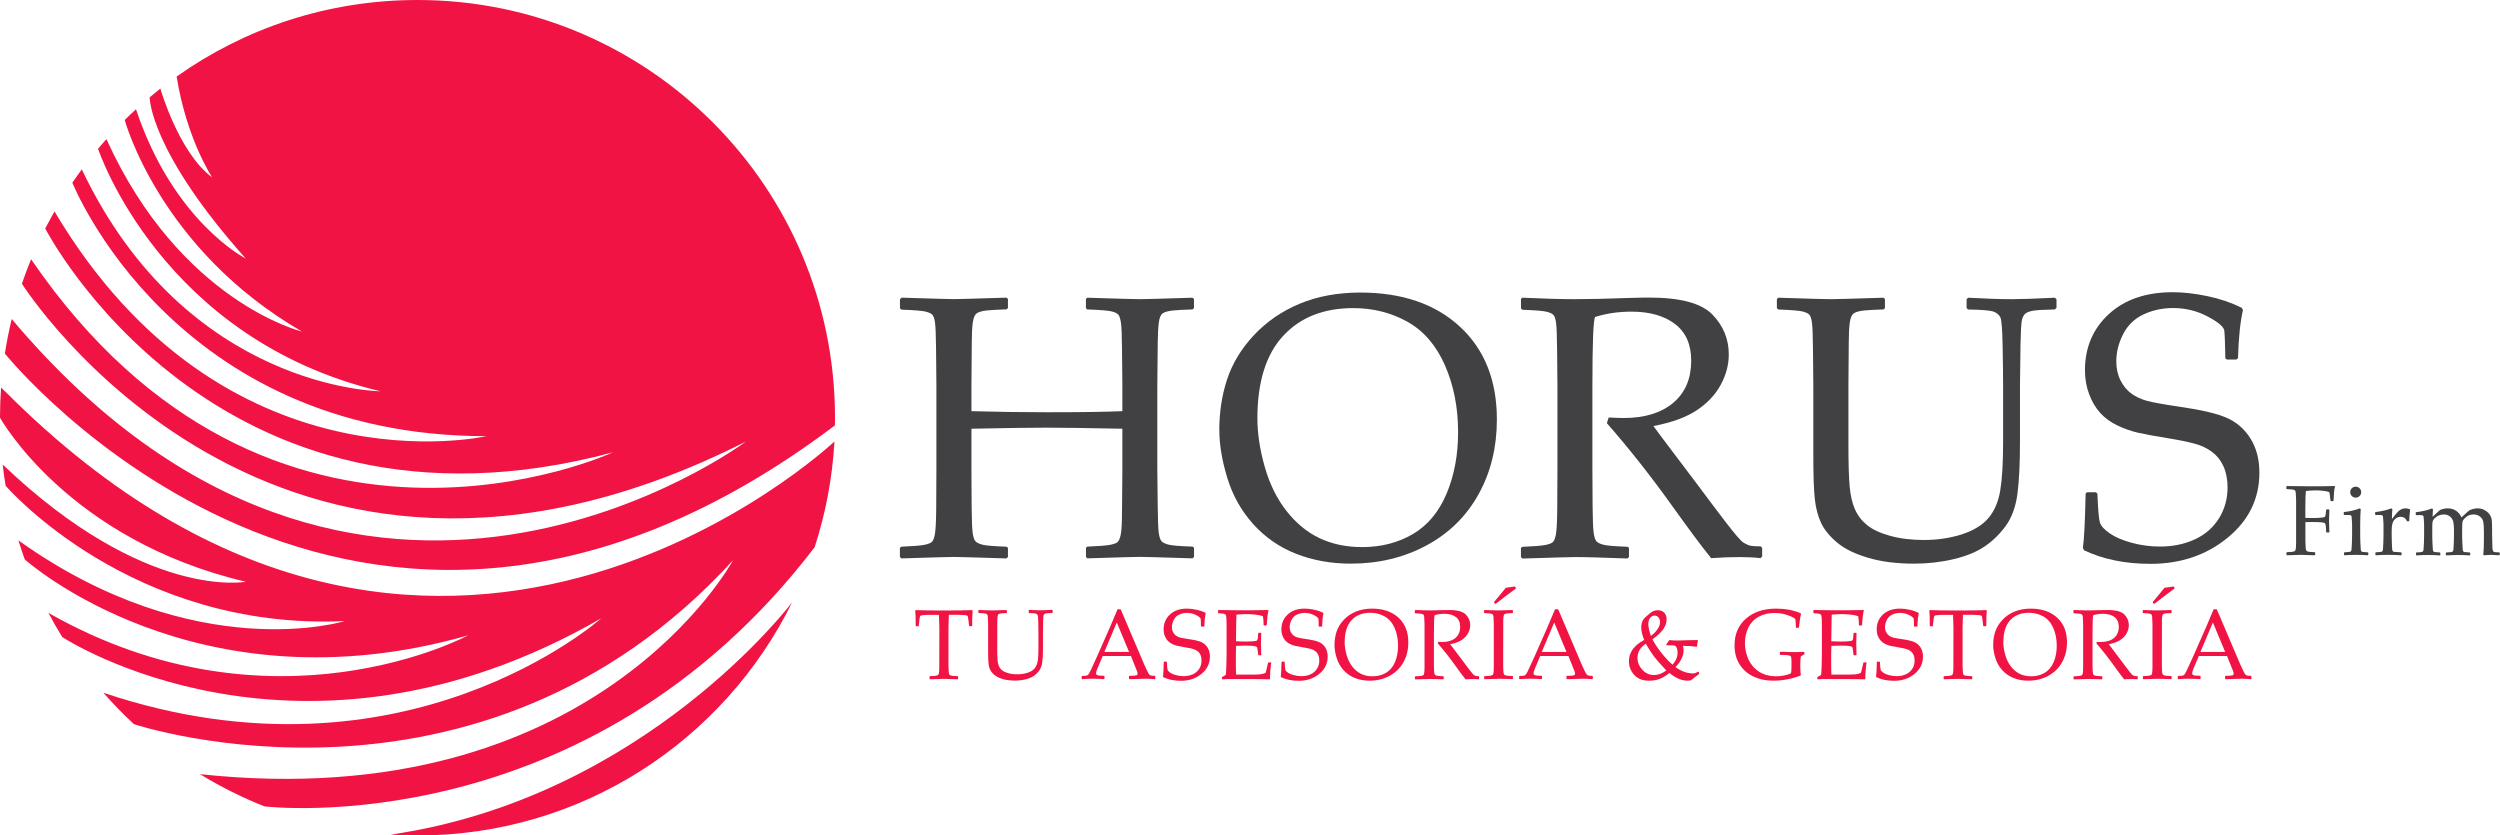<svg xmlns="http://www.w3.org/2000/svg" width="775" height="259" viewBox="0 0 775 259" fill="none"><g clip-path="url(#clip0_750_44)"><path d="M129.433 0C101.607 0 75.858 8.768 54.76 23.727C57.854 43.132 65.786 55.016 65.786 55.016C55.403 47.329 49.714 27.508 49.714 27.466C48.592 28.36 47.471 29.253 46.391 30.168C46.391 30.292 46.391 46.809 76.19 80.156C76.19 80.156 53.825 68.874 42.155 33.866C40.971 34.946 39.808 36.068 38.666 37.19C38.708 37.377 49.506 77.289 93.654 102.802C93.654 102.802 55.86 93.64 32.997 43.132C32.104 44.108 31.253 45.106 30.401 46.124C30.505 46.435 50.004 105.129 117.95 121.293C117.95 121.293 57.833 120.878 25.355 52.502C24.358 53.853 23.383 55.245 22.427 56.616C22.49 56.761 53.638 135.214 150.781 135.214C150.781 135.214 69.337 153.788 16.883 65.529C15.907 67.274 14.952 69.04 14.017 70.827C14.059 70.931 66.7 173.255 190.028 140.221C190.028 140.221 84.164 189.274 9.636 80.364C8.618 82.857 7.663 85.371 6.791 87.947C6.791 87.947 84.413 211.193 231.227 136.876C231.227 136.876 111.243 226.692 3.634 98.896C2.783 102.428 2.056 106.002 1.516 109.617C1.558 109.658 109.768 244.332 258.825 131.869C258.825 131.079 258.846 130.29 258.846 129.5C258.867 57.987 200.93 0 129.433 0Z" fill="#F11343"></path><path d="M121.085 258.73C123.847 258.896 126.63 259 129.433 259C180.393 259 224.458 229.539 245.576 186.698C245.576 186.698 199.995 247.282 121.085 258.73Z" fill="#F11343"></path><path d="M1.516 121.314C1.121 120.919 0.727 120.525 0.332 120.13C0.125 123.226 0 126.342 0 129.479C0 129.479 20.849 167.313 76.19 180.34C76.19 180.34 45.186 186.365 0.831 144.002C1.08 146.204 1.371 148.407 1.744 150.588C2.16 151.066 40.763 195.569 106.882 192.536C106.882 192.536 60.761 206.809 5.711 167.521C6.313 169.516 6.977 171.469 7.683 173.422C7.891 173.609 60.802 221.021 145.111 196.961C145.111 196.961 84.641 229.601 15.014 190.001C16.363 192.557 17.796 195.05 19.291 197.481C19.644 197.709 92.698 245.599 186.373 191.684C186.373 191.684 125.384 246.119 32.042 214.746C35.032 218.153 38.188 221.415 41.532 224.49C41.864 224.594 148.413 259.997 227.24 173.671C227.24 173.671 184.546 253.1 61.986 239.99C68.32 243.854 75.006 247.22 82.004 249.983C82.004 249.983 181.991 262.054 252.533 169.64C255.918 159.231 258.036 148.241 258.679 136.855C258.576 136.959 134.085 254.263 1.537 121.293L1.516 121.314Z" fill="#F11343"></path><path d="M279.425 92.269C289.081 92.58 294.501 92.726 295.684 92.726C296.93 92.726 302.371 92.58 312.006 92.269L312.463 92.663V95.51L312.006 95.904C309.39 95.988 307.375 96.091 305.943 96.237C304.53 96.382 303.492 96.673 302.848 97.089C302.205 97.504 301.769 98.481 301.561 100.018C301.353 101.556 301.249 103.696 301.249 106.417L301.146 119.507V127.464C309.452 127.693 317.301 127.796 324.736 127.796C334.89 127.796 342.615 127.693 347.931 127.464V119.507L347.827 108.412C347.786 104.09 347.682 101.306 347.495 100.06C347.308 98.813 347.038 97.982 346.706 97.567C346.374 97.151 345.688 96.819 344.65 96.549C343.632 96.278 341.078 96.071 337.029 95.925L336.634 95.531V92.684L337.029 92.289C346.727 92.601 352.167 92.746 353.351 92.746C354.638 92.746 360.079 92.601 369.673 92.289L370.13 92.684V95.531L369.673 95.925C367.015 96.008 364.98 96.112 363.568 96.258C362.156 96.403 361.117 96.694 360.473 97.109C359.83 97.525 359.414 98.501 359.228 100.039C359.041 101.576 358.916 103.716 358.895 106.438L358.771 119.527V145.851L358.895 156.946C358.937 161.226 359.041 163.989 359.228 165.256C359.414 166.503 359.684 167.334 360.058 167.75C360.411 168.165 361.096 168.518 362.114 168.809C363.111 169.1 365.644 169.308 369.694 169.453L370.15 169.786V172.632L369.694 173.089C359.996 172.778 354.555 172.632 353.372 172.632C352.188 172.632 346.727 172.778 337.05 173.089L336.655 172.632V169.786L337.05 169.453C340.601 169.308 342.989 169.121 344.152 168.892C345.335 168.664 346.104 168.373 346.477 168.02C346.851 167.667 347.183 166.898 347.433 165.714C347.682 164.529 347.827 161.932 347.827 157.86L347.931 145.872V132.907C336.717 132.679 328.847 132.575 324.341 132.575C319.835 132.575 311.985 132.679 301.146 132.907V145.872L301.208 156.967C301.249 161.247 301.353 164.01 301.54 165.277C301.727 166.524 301.997 167.355 302.371 167.77C302.724 168.186 303.43 168.539 304.447 168.83C305.465 169.121 307.998 169.329 312.006 169.474L312.463 169.807V172.653L312.006 173.11C302.35 172.798 296.909 172.653 295.684 172.653C294.459 172.653 289.101 172.798 279.425 173.11L278.968 172.653V169.807L279.425 169.474C282.955 169.329 285.301 169.142 286.464 168.913C287.648 168.685 288.416 168.394 288.832 168.04C289.247 167.687 289.558 166.919 289.787 165.734C290.036 164.55 290.181 161.953 290.223 157.881L290.285 145.893V119.569L290.181 108.474C290.14 104.153 290.036 101.369 289.87 100.122C289.704 98.876 289.434 98.044 289.081 97.629C288.728 97.213 288.022 96.881 287.004 96.611C285.987 96.341 283.453 96.133 279.445 95.988L278.989 95.593V92.746L279.445 92.352L279.425 92.269Z" fill="#414042"></path><path d="M377.979 133.448C377.979 127.755 378.789 122.457 380.429 117.533C382.07 112.609 384.832 108.038 388.756 103.862C392.681 99.686 397.416 96.424 402.939 94.138C408.463 91.853 414.714 90.689 421.691 90.689C434.607 90.689 444.907 94.201 452.549 101.244C460.191 108.287 464.032 117.886 464.032 130.04C464.032 138.6 462.163 146.308 458.405 153.123C454.646 159.938 449.289 165.256 442.291 169.038C435.293 172.819 427.443 174.73 418.742 174.73C412.575 174.73 406.885 173.692 401.694 171.635C396.502 169.578 392.079 166.482 388.424 162.389C384.769 158.296 382.111 153.559 380.471 148.178C378.83 142.797 378 137.894 378 133.448H377.979ZM389.795 129.687C389.795 134.32 390.542 139.286 392.037 144.604C393.533 149.923 395.775 154.494 398.745 158.317C401.714 162.119 405.141 164.965 409.024 166.815C412.907 168.664 417.33 169.599 422.293 169.599C428.17 169.599 433.403 168.248 437.971 165.568C442.561 162.888 446.049 158.691 448.437 153.04C450.825 147.368 452.009 141.01 452.009 133.967C452.009 126.3 450.638 119.382 447.918 113.211C445.198 107.041 441.315 102.532 436.269 99.727C431.222 96.922 425.636 95.51 419.511 95.51C410.311 95.51 403.043 98.397 397.748 104.153C392.453 109.908 389.795 118.426 389.795 129.687Z" fill="#414042"></path><path d="M471.467 92.684L471.924 92.289C478.859 92.601 484.259 92.746 488.121 92.746C492.399 92.746 498.172 92.621 505.46 92.351C508.139 92.268 510.091 92.248 511.316 92.248C520.91 92.248 527.41 93.993 530.815 97.483C534.221 100.974 535.924 105.108 535.924 109.887C535.924 113.066 535.093 116.203 533.432 119.278C531.771 122.353 529.3 124.971 526.039 127.152C522.779 129.334 518.294 130.975 512.562 132.076C513.621 133.551 515.532 136.107 518.294 139.743L526.372 150.443C528.988 153.975 531.791 157.694 534.782 161.62C537.772 165.547 539.703 167.77 540.575 168.269C541.448 168.788 542.195 169.1 542.818 169.204C543.441 169.308 544.438 169.37 545.808 169.37L546.265 169.827V172.507L545.746 173.027C543.919 172.798 541.759 172.694 539.267 172.694C536.568 172.694 533.64 172.798 530.462 173.027C527.846 169.848 523.734 164.321 518.128 156.489C511.607 147.388 504.941 138.953 498.13 131.183L498.691 129.417C500.663 129.521 502.2 129.583 503.301 129.583C509.863 129.583 514.992 128.004 518.709 124.867C522.426 121.729 524.274 117.366 524.274 111.798C524.274 106.791 522.613 103.01 519.27 100.454C515.926 97.899 511.42 96.611 505.751 96.611C501.764 96.611 498.026 97.151 494.496 98.252C493.935 99.083 493.645 106.189 493.645 119.569V145.893L493.707 156.987C493.749 161.267 493.852 164.03 494.06 165.298C494.247 166.544 494.517 167.375 494.891 167.791C495.244 168.206 495.95 168.56 496.967 168.851C497.985 169.141 500.518 169.349 504.526 169.495L504.983 169.827V172.673L504.526 173.131C504.339 173.131 500.996 173.027 494.517 172.798C491.817 172.715 489.72 172.694 488.204 172.694C487.02 172.694 481.621 172.84 471.944 173.151L471.488 172.694V169.848L471.944 169.515C475.475 169.37 477.821 169.183 478.984 168.954C480.168 168.726 480.936 168.435 481.351 168.082C481.767 167.729 482.078 166.96 482.307 165.776C482.556 164.591 482.701 161.994 482.743 157.922L482.805 145.934V119.61L482.701 108.516C482.66 104.194 482.556 101.41 482.39 100.163C482.223 98.917 481.954 98.086 481.601 97.67C481.247 97.255 480.541 96.922 479.524 96.652C478.506 96.382 475.973 96.174 471.965 96.029L471.508 95.634V92.788L471.467 92.684Z" fill="#414042"></path><path d="M550.854 92.684L551.311 92.289C560.718 92.601 566.117 92.746 567.571 92.746C568.858 92.746 574.299 92.601 583.872 92.289L584.329 92.684V95.53L583.872 95.925C581.255 96.008 579.241 96.112 577.808 96.257C576.396 96.403 575.358 96.694 574.714 97.109C574.07 97.525 573.634 98.501 573.427 100.039C573.219 101.576 573.115 103.716 573.115 106.438L573.011 119.527V137.603C573.011 143.566 573.136 147.929 573.385 150.713C573.634 153.497 574.153 155.844 574.984 157.756C575.794 159.667 577.04 161.329 578.701 162.701C580.362 164.093 582.751 165.215 585.865 166.087C588.98 166.96 592.49 167.396 596.435 167.396C600.609 167.396 604.492 166.814 608.106 165.672C611.719 164.508 614.481 162.846 616.37 160.644C618.26 158.441 619.506 155.554 620.087 151.98C620.669 148.406 620.96 143.42 620.96 137.062V119.548C620.96 116.598 620.918 112.525 620.814 107.352C620.731 102.179 620.482 99.208 620.129 98.418C619.776 97.649 619.111 97.047 618.135 96.652C617.18 96.257 614.481 96.008 610.099 95.946L609.642 95.489V92.808L610.099 92.289C615.706 92.601 620.191 92.746 623.576 92.746C626.462 92.746 630.927 92.601 636.991 92.289L637.51 92.746V95.468L636.991 95.925C633.419 96.008 631.114 96.133 630.034 96.361C628.954 96.569 628.186 96.881 627.771 97.296C627.335 97.712 627.002 98.356 626.795 99.228C626.587 100.101 626.442 102.594 626.359 106.729L626.192 119.527V136.813C626.192 143.711 625.923 149.154 625.403 153.123C624.864 157.112 623.68 160.374 621.852 162.929C620.004 165.485 617.845 167.625 615.311 169.349C612.799 171.074 609.559 172.403 605.614 173.338C601.668 174.273 597.577 174.73 593.341 174.73C588.046 174.73 583.353 174.149 579.283 172.964C575.212 171.78 571.994 170.243 569.647 168.31C567.301 166.378 565.619 164.342 564.58 162.202C563.563 160.062 562.898 157.548 562.587 154.639C562.275 151.731 562.13 147.305 562.13 141.363V119.527L562.026 108.432C561.985 104.111 561.881 101.327 561.715 100.08C561.549 98.834 561.279 98.003 560.926 97.587C560.573 97.171 559.867 96.839 558.849 96.569C557.832 96.299 555.298 96.091 551.29 95.946L550.833 95.551V92.705L550.854 92.684Z" fill="#414042"></path><path d="M646.501 153.06L646.958 152.603H649.741L650.198 153.06C650.384 157.922 650.634 160.872 650.966 161.953C651.298 163.033 652.316 164.176 654.039 165.36C655.763 166.544 658.047 167.521 660.913 168.29C663.778 169.058 666.665 169.432 669.572 169.432C673.58 169.432 677.193 168.684 680.391 167.209C683.589 165.734 686.081 163.553 687.867 160.706C689.653 157.839 690.546 154.639 690.546 151.066C690.546 148.573 690.109 146.391 689.258 144.521C688.407 142.651 687.202 141.176 685.686 140.054C684.15 138.932 682.405 138.101 680.433 137.561C678.46 137.021 675.532 136.418 671.628 135.774C667.828 135.172 664.879 134.611 662.74 134.133C660.601 133.634 658.462 132.886 656.344 131.868C654.226 130.85 652.44 129.541 651.028 127.962C649.616 126.383 648.474 124.451 647.623 122.166C646.771 119.88 646.335 117.408 646.335 114.811C646.335 107.726 648.806 101.909 653.728 97.379C658.649 92.85 665.274 90.585 673.559 90.585C676.861 90.585 680.453 91.001 684.337 91.811C688.22 92.621 691.75 93.827 694.927 95.426L695.322 96.112C694.491 99.603 693.972 104.568 693.785 111.009L693.266 111.466H690.317L689.86 111.071C689.777 106.521 689.673 103.654 689.528 102.49C689.383 101.327 687.659 99.852 684.357 98.107C681.056 96.361 677.484 95.489 673.621 95.489C670.403 95.489 667.392 96.133 664.588 97.421C661.785 98.709 659.667 100.745 658.213 103.508C656.78 106.272 656.054 109.097 656.054 111.985C656.054 114.229 656.49 116.203 657.362 117.927C658.234 119.652 659.355 121.023 660.747 122.02C662.138 123.018 663.737 123.766 665.585 124.264C667.412 124.763 670.776 125.365 675.677 126.093C682.385 127.048 687.264 128.191 690.317 129.541C693.37 130.892 695.82 133.011 697.647 135.941C699.475 138.87 700.409 142.381 700.409 146.516C700.409 154.598 697.128 161.329 690.546 166.711C683.963 172.092 676.009 174.793 666.644 174.793C658.795 174.793 651.921 173.38 646.024 170.575L645.691 169.827C646.065 167.438 646.356 161.87 646.543 153.102L646.501 153.06Z" fill="#414042"></path><path d="M714.675 161.849V167.874C714.696 168.976 714.738 169.703 714.779 170.056C714.821 170.409 714.904 170.638 715.008 170.742C715.111 170.845 715.278 170.928 715.568 171.012C715.838 171.095 716.503 171.136 717.583 171.178L717.707 171.261V172.009L717.583 172.134C715.028 172.05 713.575 172.009 713.242 172.009C712.91 172.009 711.477 172.05 708.923 172.134L708.799 172.009V171.261L708.923 171.178C709.878 171.136 710.501 171.095 710.813 171.032C711.124 170.97 711.332 170.887 711.436 170.783C711.54 170.679 711.623 170.471 711.685 170.181C711.747 169.869 711.789 169.183 711.789 168.124V164.903V157.902V154.951C711.747 153.809 711.727 153.061 711.685 152.728C711.643 152.396 711.56 152.167 711.477 152.063C711.374 151.96 711.207 151.856 710.917 151.793C710.647 151.731 709.982 151.669 708.902 151.627L708.778 151.523V150.775L708.902 150.671C713.18 150.734 715.672 150.754 716.378 150.754C718.766 150.754 721.237 150.734 723.75 150.671L723.875 150.775C723.708 151.274 723.605 151.856 723.563 152.5C723.522 153.144 723.459 154.037 723.397 155.221L723.272 155.346H722.566L722.462 155.221C722.462 155.221 722.4 154.764 722.317 154.058C722.276 153.497 722.193 152.998 722.068 152.541C721.03 152.188 719.576 152.022 717.728 152.022C716.897 152.022 715.942 152.084 714.821 152.209C714.717 152.998 714.655 154.91 714.655 157.943V160.561C715.942 160.561 716.814 160.582 717.271 160.582C718.122 160.582 718.87 160.54 719.472 160.478C720.095 160.416 720.448 160.353 720.573 160.291C720.697 160.229 720.78 160.125 720.843 159.958C720.905 159.792 720.967 159.418 721.03 158.857L721.113 158.047L721.217 157.922H721.985L722.109 158.068L722.006 161.371C722.006 161.745 722.006 162.306 722.047 163.033C722.089 163.864 722.109 164.509 722.109 164.945L721.964 165.07H721.217L721.113 164.945L721.05 163.657C721.03 163.158 720.967 162.784 720.905 162.556C720.843 162.327 720.718 162.182 720.552 162.098C720.386 162.036 720.033 161.953 719.472 161.911C718.912 161.849 718.06 161.828 716.918 161.828C715.9 161.828 715.132 161.828 714.613 161.87L714.675 161.849Z" fill="#414042"></path><path d="M731.537 157.632L731.828 157.819C731.724 159.148 731.662 160.81 731.662 162.846V166.254C731.662 166.482 731.662 167.189 731.724 168.394C731.786 169.599 731.807 170.305 731.848 170.492C731.89 170.7 731.952 170.845 732.056 170.928C732.139 171.012 732.264 171.074 732.388 171.095C732.513 171.115 733.074 171.157 734.029 171.219L734.174 171.344V171.988L734.05 172.134C732.783 172.05 731.579 172.009 730.416 172.009C729.253 172.009 728.048 172.05 726.782 172.134L726.636 171.988V171.344L726.782 171.219C727.758 171.157 728.318 171.115 728.443 171.074C728.568 171.032 728.671 170.991 728.775 170.887C728.879 170.783 728.941 170.638 728.962 170.451C729.004 170.264 729.045 169.599 729.087 168.498C729.128 167.396 729.149 166.565 729.149 166.004V163.033C729.149 162.639 729.149 162.078 729.087 161.392C729.024 160.706 729.004 160.27 728.983 160.104C728.962 159.938 728.879 159.834 728.754 159.751C728.63 159.668 728.36 159.647 727.965 159.647H726.699L726.553 159.501V158.857L726.678 158.733C728.609 158.504 730.229 158.13 731.537 157.59V157.632ZM730.27 150.879C730.748 150.879 731.142 151.045 731.475 151.378C731.807 151.71 731.973 152.105 731.973 152.583C731.973 153.061 731.807 153.435 731.475 153.767C731.142 154.1 730.748 154.266 730.27 154.266C729.793 154.266 729.398 154.1 729.066 153.767C728.734 153.435 728.568 153.04 728.568 152.562C728.568 152.084 728.734 151.689 729.066 151.357C729.398 151.025 729.813 150.858 730.27 150.858V150.879Z" fill="#414042"></path><path d="M741.339 157.631L741.629 157.818C741.567 158.4 741.525 159.439 741.484 160.935L742.605 159.501C742.979 159.023 743.311 158.67 743.602 158.4C743.893 158.151 744.225 157.943 744.599 157.798C744.973 157.652 745.367 157.59 745.782 157.59C746.219 157.59 746.634 157.673 747.028 157.86L747.132 158.068C746.966 159.418 746.883 160.582 746.862 161.6H746.177C745.782 160.665 745.118 160.208 744.225 160.208C743.602 160.208 743.062 160.415 742.585 160.81C742.128 161.205 741.816 161.704 741.65 162.306C741.484 162.909 741.422 163.657 741.422 164.571V166.254C741.422 166.565 741.422 167.292 741.484 168.477C741.525 169.661 741.567 170.326 741.609 170.513C741.65 170.7 741.733 170.824 741.816 170.908C741.899 170.991 742.045 171.053 742.19 171.074C742.335 171.095 743.062 171.157 744.35 171.219L744.495 171.344V171.988L744.35 172.133C743 172.05 741.608 172.009 740.155 172.009C738.992 172.009 737.788 172.05 736.521 172.133L736.375 171.988V171.344L736.521 171.219C737.497 171.157 738.058 171.115 738.182 171.074C738.307 171.032 738.411 170.991 738.514 170.887C738.618 170.783 738.681 170.637 738.701 170.451C738.743 170.264 738.784 169.599 738.826 168.498C738.867 167.396 738.888 166.565 738.888 166.004V163.033C738.888 162.639 738.888 162.078 738.826 161.392C738.764 160.706 738.743 160.27 738.722 160.104C738.701 159.938 738.618 159.834 738.494 159.751C738.369 159.667 738.099 159.647 737.705 159.647H736.438L736.292 159.501V158.857L736.417 158.733C738.348 158.504 739.968 158.13 741.276 157.59L741.339 157.631Z" fill="#414042"></path><path d="M753.923 157.631L754.213 157.818C754.151 158.483 754.109 159.273 754.089 160.208L755.521 158.899C755.916 158.525 756.186 158.296 756.311 158.172C756.435 158.068 756.747 157.943 757.224 157.798C757.702 157.652 758.221 157.59 758.74 157.59C759.758 157.59 760.63 157.839 761.377 158.338C762.125 158.836 762.686 159.522 763.059 160.395C764.43 159.107 765.219 158.4 765.448 158.255C765.676 158.109 766.029 157.964 766.527 157.818C767.026 157.673 767.524 157.59 768.002 157.59C768.791 157.59 769.538 157.756 770.182 158.109C770.847 158.462 771.387 158.899 771.76 159.46C772.155 160.021 772.383 160.623 772.446 161.267C772.508 161.911 772.549 162.805 772.549 163.927V165.506C772.549 165.672 772.57 166.939 772.633 169.266C772.633 170.222 772.757 170.783 772.944 170.97C773.131 171.157 773.754 171.24 774.792 171.24L774.917 171.365V172.009L774.792 172.133C773.505 172.05 772.653 172.009 772.196 172.009C771.947 172.009 771.22 172.05 770.016 172.133L769.829 171.967C769.954 170.658 770.016 168.955 770.016 166.835V165.028C770.016 163.428 769.933 162.306 769.788 161.662C769.642 161.018 769.289 160.499 768.729 160.083C768.168 159.668 767.524 159.481 766.756 159.481C766.216 159.481 765.697 159.584 765.24 159.813C764.762 160.021 764.347 160.353 763.952 160.789C763.558 161.226 763.371 161.62 763.329 161.974C763.288 162.348 763.267 163.013 763.267 164.01V165.9C763.267 166.337 763.267 167.168 763.329 168.394C763.371 169.619 763.412 170.326 763.454 170.534C763.496 170.741 763.579 170.887 763.662 170.97C763.766 171.053 763.869 171.115 763.994 171.136C764.119 171.157 764.658 171.198 765.614 171.261L765.759 171.385V172.03L765.634 172.175C764.368 172.092 763.163 172.05 762 172.05C760.921 172.05 759.716 172.092 758.366 172.175L758.221 172.03V171.385L758.366 171.261C759.342 171.198 759.903 171.157 760.028 171.115C760.152 171.095 760.256 171.032 760.36 170.928C760.464 170.824 760.526 170.679 760.547 170.492C760.588 170.305 760.63 169.64 760.671 168.539C760.713 167.438 760.734 166.607 760.734 166.046V164.321C760.734 163.179 760.651 162.306 760.505 161.683C760.339 161.06 760.007 160.54 759.509 160.125C758.989 159.709 758.346 159.481 757.577 159.481C756.975 159.481 756.414 159.605 755.916 159.834C755.418 160.062 755.002 160.353 754.691 160.706C754.379 161.06 754.172 161.371 754.109 161.683C754.026 161.994 754.006 162.639 754.006 163.657V165.9C754.006 166.337 754.006 167.168 754.068 168.394C754.109 169.619 754.151 170.326 754.193 170.534C754.234 170.741 754.317 170.887 754.4 170.97C754.504 171.053 754.608 171.115 754.732 171.136C754.857 171.157 755.397 171.198 756.352 171.261L756.497 171.385V172.03L756.373 172.175C755.106 172.092 753.902 172.05 752.739 172.05C751.576 172.05 750.372 172.092 749.105 172.175L748.96 172.03V171.385L749.105 171.261C750.081 171.198 750.642 171.157 750.766 171.115C750.891 171.074 750.995 171.032 751.098 170.928C751.202 170.824 751.265 170.679 751.285 170.492C751.327 170.305 751.368 169.64 751.41 168.539C751.451 167.438 751.472 166.607 751.472 166.046V163.075C751.472 162.68 751.472 162.119 751.41 161.433C751.348 160.748 751.327 160.312 751.306 160.145C751.285 159.979 751.202 159.875 751.078 159.792C750.953 159.709 750.683 159.688 750.289 159.688H749.022L748.876 159.543V158.899L749.001 158.774C750.932 158.546 752.552 158.172 753.86 157.631H753.923Z" fill="#414042"></path><path d="M301.374 189.108L301.519 189.253C301.436 190.168 301.374 191.747 301.374 193.99L301.249 194.115H300.543L300.419 193.97L300.253 192.578C300.17 191.83 300.107 191.373 300.066 191.206C300.024 191.04 299.941 190.915 299.837 190.853C299.734 190.77 299.401 190.708 298.861 190.666C298.301 190.625 297.699 190.583 297.013 190.583H294.148C294.064 192.868 294.023 194.177 294.023 194.531V206.29C294.064 207.433 294.085 208.16 294.127 208.513C294.168 208.846 294.251 209.074 294.334 209.178C294.438 209.282 294.604 209.365 294.895 209.448C295.165 209.531 295.85 209.573 296.909 209.614L297.013 209.697V210.445L296.909 210.57C294.334 210.487 292.881 210.445 292.59 210.445C292.258 210.445 290.825 210.487 288.292 210.57L288.167 210.445V209.697L288.292 209.614C289.247 209.573 289.87 209.531 290.181 209.469C290.493 209.407 290.7 209.323 290.804 209.24C290.908 209.157 290.991 208.949 291.074 208.638C291.137 208.326 291.178 207.641 291.178 206.56V203.361L291.199 194.551C291.199 194.385 291.157 193.076 291.074 190.604H288.832C287.897 190.604 287.108 190.604 286.423 190.666C285.737 190.708 285.364 190.812 285.26 190.978C285.156 191.144 285.052 191.684 284.969 192.598L284.824 193.99L284.678 194.136H283.993L283.868 194.011C283.868 191.58 283.806 190.001 283.723 189.274L283.868 189.129C285.613 189.212 288.541 189.253 292.611 189.253C296.681 189.253 299.692 189.212 301.374 189.129V189.108Z" fill="#F11343"></path><path d="M303.222 189.212L303.347 189.108C305.839 189.191 307.292 189.233 307.666 189.233C308.019 189.233 309.452 189.191 312.006 189.108L312.131 189.212V189.96L312.006 190.064C311.321 190.064 310.781 190.105 310.407 190.147C310.033 190.188 309.763 190.271 309.576 190.375C309.41 190.479 309.286 190.749 309.244 191.144C309.182 191.56 309.161 192.121 309.161 192.848V196.317L309.14 201.117C309.14 202.696 309.182 203.859 309.244 204.607C309.307 205.355 309.452 205.978 309.66 206.477C309.867 206.997 310.199 207.433 310.656 207.786C311.092 208.16 311.736 208.451 312.567 208.679C313.397 208.908 314.332 209.033 315.37 209.033C316.471 209.033 317.509 208.887 318.485 208.576C319.461 208.264 320.188 207.828 320.686 207.246C321.185 206.664 321.517 205.895 321.683 204.94C321.849 203.984 321.911 202.675 321.911 200.971V196.317C321.911 195.528 321.911 194.448 321.87 193.076C321.849 191.705 321.787 190.916 321.683 190.708C321.579 190.5 321.413 190.355 321.164 190.23C320.915 190.126 320.188 190.064 319.025 190.043L318.9 189.918V189.212L319.025 189.066C320.52 189.15 321.704 189.191 322.597 189.191C323.365 189.191 324.549 189.15 326.168 189.066L326.314 189.191V189.918L326.168 190.043C325.213 190.043 324.611 190.105 324.32 190.147C324.029 190.209 323.822 190.292 323.718 190.396C323.614 190.5 323.51 190.687 323.469 190.916C323.407 191.144 323.386 191.809 323.365 192.91L323.323 196.317V200.909C323.323 202.737 323.261 204.192 323.116 205.251C322.97 206.311 322.659 207.184 322.181 207.848C321.683 208.534 321.122 209.095 320.437 209.552C319.772 210.009 318.9 210.362 317.862 210.612C316.824 210.861 315.723 210.986 314.602 210.986C313.19 210.986 311.944 210.819 310.864 210.508C309.784 210.196 308.933 209.781 308.31 209.261C307.687 208.742 307.23 208.202 306.96 207.641C306.69 207.08 306.503 206.394 306.441 205.625C306.358 204.857 306.316 203.672 306.316 202.093V193.346C306.275 192.204 306.254 191.456 306.212 191.123C306.171 190.791 306.088 190.562 306.005 190.458C305.901 190.355 305.735 190.251 305.444 190.188C305.174 190.126 304.51 190.064 303.43 190.022L303.305 189.918V189.17L303.222 189.212Z" fill="#F11343"></path><path d="M335.472 210.57L335.326 210.445V209.656L335.472 209.531C336.198 209.531 336.676 209.49 336.884 209.427C337.091 209.365 337.278 209.24 337.444 209.033C337.61 208.825 337.943 208.202 338.441 207.1L340.019 203.651L344.131 194.344C344.899 192.515 345.668 190.687 346.436 188.879H347.412L353.87 204.046L354.742 206.082C354.991 206.664 355.282 207.287 355.614 207.952C355.947 208.617 356.175 209.033 356.3 209.136C356.424 209.24 356.59 209.344 356.777 209.407C356.964 209.469 357.379 209.51 358.023 209.51L358.148 209.635V210.425L358.023 210.549C356.964 210.466 355.988 210.404 355.137 210.404C353.475 210.445 351.793 210.508 350.111 210.549L349.987 210.425V209.635L350.111 209.51C351.233 209.51 351.939 209.448 352.23 209.365C352.52 209.282 352.645 209.116 352.645 208.846C352.645 208.617 352.583 208.326 352.437 207.973L350.589 203.361H341.847L340.206 207.225C339.915 207.911 339.77 208.43 339.77 208.742C339.77 208.991 339.915 209.178 340.185 209.303C340.455 209.427 341.141 209.49 342.241 209.49L342.387 209.614V210.404L342.262 210.529C340.954 210.445 339.832 210.404 338.856 210.404C337.756 210.404 336.634 210.445 335.513 210.529L335.472 210.57ZM342.366 202.093H350.008L346.207 192.972L342.345 202.093H342.366Z" fill="#F11343"></path><path d="M360.743 205.252L360.868 205.127H361.615L361.74 205.252C361.782 206.54 361.865 207.329 361.948 207.62C362.031 207.911 362.301 208.202 362.758 208.534C363.214 208.846 363.817 209.116 364.585 209.303C365.353 209.49 366.122 209.615 366.89 209.615C367.949 209.615 368.925 209.428 369.776 209.033C370.628 208.638 371.292 208.056 371.77 207.308C372.248 206.56 372.476 205.688 372.476 204.753C372.476 204.088 372.372 203.506 372.144 203.008C371.915 202.509 371.604 202.114 371.189 201.823C370.773 201.533 370.316 201.304 369.797 201.159C369.278 201.013 368.489 200.847 367.451 200.681C366.433 200.514 365.665 200.369 365.083 200.244C364.523 200.12 363.941 199.912 363.381 199.642C362.82 199.372 362.342 199.019 361.968 198.603C361.595 198.188 361.283 197.668 361.055 197.066C360.826 196.463 360.723 195.798 360.723 195.113C360.723 193.222 361.387 191.684 362.695 190.479C364.004 189.274 365.769 188.672 367.97 188.672C368.842 188.672 369.797 188.776 370.835 189.004C371.874 189.212 372.808 189.544 373.66 189.96L373.763 190.147C373.535 191.082 373.41 192.391 373.348 194.115L373.203 194.24H372.414L372.289 194.136C372.289 192.931 372.248 192.162 372.206 191.851C372.165 191.539 371.708 191.144 370.835 190.687C369.963 190.23 369.008 190.002 367.97 190.002C367.118 190.002 366.309 190.168 365.561 190.521C364.813 190.853 364.253 191.394 363.879 192.142C363.505 192.89 363.297 193.637 363.297 194.385C363.297 194.988 363.422 195.507 363.651 195.964C363.879 196.422 364.19 196.795 364.543 197.045C364.917 197.315 365.333 197.502 365.831 197.647C366.329 197.772 367.222 197.938 368.51 198.125C370.296 198.375 371.583 198.686 372.393 199.039C373.203 199.393 373.847 199.974 374.345 200.743C374.823 201.512 375.072 202.447 375.072 203.548C375.072 205.688 374.2 207.475 372.455 208.908C370.711 210.342 368.593 211.048 366.101 211.048C364.024 211.048 362.197 210.674 360.619 209.926L360.536 209.739C360.639 209.095 360.702 207.62 360.764 205.293L360.743 205.252Z" fill="#F11343"></path><path d="M377.584 189.212L377.709 189.108C381.156 189.17 383.378 189.191 384.333 189.191C387.635 189.191 390.584 189.17 393.159 189.108L393.242 189.212C392.993 190.188 392.806 191.705 392.681 193.762L392.598 193.887H391.851L391.705 193.762C391.705 193.762 391.705 193.596 391.705 193.513C391.705 192.661 391.643 191.85 391.518 191.061C390.875 190.77 390.002 190.604 388.881 190.5C387.76 190.396 386.908 190.375 386.348 190.375C385.559 190.375 384.541 190.438 383.295 190.541L383.233 192.952L383.191 195.715L383.15 198.79C384.23 198.852 385.247 198.873 386.161 198.873C387.074 198.873 387.864 198.852 388.487 198.79C389.109 198.727 389.483 198.665 389.587 198.603C389.691 198.54 389.774 198.416 389.836 198.229C389.899 198.042 389.94 197.709 389.982 197.232L390.044 196.297L390.169 196.172H390.854L390.978 196.297C390.978 197.398 390.937 198.499 390.895 199.6L390.978 203.007L390.854 203.132H390.169L390.044 203.007L389.94 202.093C389.857 201.387 389.774 200.971 389.753 200.826C389.712 200.68 389.629 200.577 389.483 200.473C389.338 200.369 388.964 200.286 388.362 200.223C387.76 200.161 386.929 200.14 385.87 200.14C385.289 200.14 384.396 200.161 383.191 200.223C383.15 201.075 383.108 202.488 383.108 204.462C383.108 206.581 383.129 208.139 383.191 209.136H385.974C388.424 209.136 389.961 209.116 390.563 209.053C391.186 208.991 391.767 208.846 392.307 208.617C392.39 208.389 392.557 207.848 392.744 207.017C392.93 206.186 393.076 205.646 393.097 205.438L393.242 205.334H393.969L394.093 205.438C394.01 205.875 393.906 206.623 393.823 207.703C393.74 208.783 393.699 209.697 393.699 210.466L393.595 210.591C391.664 210.529 389.151 210.508 386.036 210.508H381.925C380.969 210.487 379.973 210.508 378.934 210.591L378.81 210.466V209.968L378.934 209.822C379.536 209.51 379.869 209.323 379.952 209.261C380.035 209.178 380.118 208.305 380.159 206.623C380.222 204.94 380.242 203.651 380.242 202.758V193.783C380.242 193.035 380.222 192.432 380.201 191.954C380.18 191.476 380.139 191.144 380.097 190.957C380.056 190.749 379.993 190.604 379.931 190.541C379.869 190.458 379.765 190.396 379.62 190.334C379.474 190.271 379.225 190.23 378.872 190.188L377.73 190.105L377.605 190.001V189.253L377.584 189.212Z" fill="#F11343"></path><path d="M397.25 205.252L397.374 205.127H398.122L398.246 205.252C398.288 206.54 398.371 207.329 398.454 207.62C398.537 207.911 398.807 208.202 399.264 208.534C399.721 208.846 400.323 209.116 401.091 209.303C401.86 209.49 402.628 209.615 403.396 209.615C404.455 209.615 405.431 209.428 406.283 209.033C407.134 208.638 407.799 208.056 408.276 207.308C408.754 206.56 408.982 205.688 408.982 204.753C408.982 204.088 408.878 203.506 408.65 203.008C408.422 202.509 408.11 202.114 407.695 201.823C407.28 201.533 406.823 201.304 406.304 201.159C405.784 201.013 404.995 200.847 403.957 200.681C402.939 200.514 402.171 200.369 401.59 200.244C401.029 200.12 400.448 199.912 399.887 199.642C399.326 199.372 398.849 199.019 398.475 198.603C398.101 198.188 397.79 197.668 397.561 197.066C397.333 196.463 397.229 195.798 397.229 195.113C397.229 193.222 397.893 191.684 399.202 190.479C400.51 189.274 402.275 188.672 404.476 188.672C405.348 188.672 406.304 188.776 407.342 189.004C408.38 189.212 409.315 189.544 410.166 189.96L410.27 190.147C410.041 191.082 409.917 192.391 409.854 194.115L409.709 194.24H408.92L408.795 194.136C408.795 192.931 408.754 192.162 408.712 191.851C408.671 191.539 408.214 191.144 407.342 190.687C406.47 190.23 405.514 190.002 404.476 190.002C403.625 190.002 402.815 190.168 402.067 190.521C401.32 190.853 400.759 191.394 400.385 192.142C400.012 192.89 399.804 193.637 399.804 194.385C399.804 194.988 399.928 195.507 400.157 195.964C400.385 196.422 400.697 196.795 401.05 197.045C401.424 197.315 401.839 197.502 402.337 197.647C402.836 197.772 403.729 197.938 405.016 198.125C406.802 198.375 408.089 198.686 408.899 199.039C409.709 199.393 410.353 199.974 410.851 200.743C411.329 201.512 411.578 202.447 411.578 203.548C411.578 205.688 410.706 207.475 408.962 208.908C407.217 210.342 405.099 211.048 402.607 211.048C400.531 211.048 398.703 210.674 397.125 209.926L397.042 209.739C397.146 209.095 397.208 207.62 397.27 205.293L397.25 205.252Z" fill="#F11343"></path><path d="M413.696 200.037C413.696 198.52 413.904 197.107 414.34 195.798C414.776 194.489 415.503 193.284 416.562 192.162C417.6 191.04 418.867 190.189 420.341 189.586C421.816 188.984 423.477 188.672 425.325 188.672C428.752 188.672 431.493 189.607 433.528 191.477C435.563 193.347 436.58 195.902 436.58 199.122C436.58 201.408 436.082 203.444 435.085 205.252C434.088 207.059 432.655 208.472 430.807 209.49C428.959 210.508 426.862 211.007 424.536 211.007C422.896 211.007 421.38 210.737 420.009 210.176C418.618 209.635 417.455 208.804 416.479 207.724C415.503 206.644 414.797 205.376 414.361 203.943C413.925 202.509 413.696 201.2 413.696 200.037ZM416.832 199.039C416.832 200.265 417.04 201.595 417.434 203.008C417.829 204.42 418.431 205.646 419.22 206.644C420.009 207.641 420.923 208.41 421.961 208.908C422.999 209.407 424.162 209.656 425.491 209.656C427.049 209.656 428.44 209.303 429.665 208.576C430.89 207.849 431.804 206.747 432.448 205.252C433.092 203.756 433.403 202.052 433.403 200.182C433.403 198.146 433.05 196.318 432.323 194.656C431.596 193.014 430.558 191.83 429.229 191.082C427.879 190.334 426.405 189.96 424.764 189.96C422.314 189.96 420.383 190.729 418.971 192.266C417.559 193.804 416.853 196.068 416.853 199.06L416.832 199.039Z" fill="#F11343"></path><path d="M438.615 189.212L438.74 189.108C440.588 189.191 442.021 189.233 443.038 189.233C444.18 189.233 445.717 189.191 447.648 189.129C448.354 189.129 448.873 189.108 449.206 189.108C451.76 189.108 453.483 189.565 454.397 190.5C455.311 191.435 455.768 192.515 455.768 193.803C455.768 194.655 455.539 195.486 455.103 196.297C454.667 197.107 454.002 197.813 453.13 198.395C452.258 198.977 451.074 199.413 449.559 199.704C449.849 200.099 450.348 200.784 451.095 201.74L453.234 204.586C453.919 205.521 454.667 206.519 455.477 207.557C456.266 208.596 456.785 209.199 457.013 209.323C457.242 209.469 457.45 209.552 457.616 209.573C457.782 209.594 458.052 209.614 458.405 209.614L458.529 209.739V210.445L458.384 210.591C457.906 210.529 457.325 210.508 456.66 210.508C455.954 210.508 455.165 210.529 454.314 210.591C453.629 209.739 452.528 208.285 451.033 206.186C449.309 203.776 447.524 201.532 445.717 199.455L445.862 198.977C446.381 198.998 446.797 199.018 447.087 199.018C448.832 199.018 450.202 198.603 451.178 197.772C452.154 196.941 452.653 195.777 452.653 194.302C452.653 192.972 452.217 191.975 451.324 191.289C450.431 190.604 449.247 190.271 447.731 190.271C446.672 190.271 445.675 190.417 444.741 190.708C444.596 190.936 444.512 192.827 444.512 196.38V206.332C444.533 207.474 444.575 208.202 444.616 208.534C444.658 208.866 444.741 209.095 444.845 209.199C444.949 209.303 445.115 209.407 445.405 209.469C445.675 209.552 446.34 209.594 447.42 209.635L447.544 209.718V210.466L447.42 210.591C447.42 210.591 446.485 210.57 444.762 210.508C444.056 210.508 443.495 210.487 443.08 210.487C442.768 210.487 441.335 210.529 438.76 210.612L438.636 210.487V209.739L438.76 209.656C439.695 209.614 440.318 209.573 440.629 209.51C440.941 209.448 441.148 209.365 441.252 209.282C441.356 209.199 441.439 208.991 441.501 208.679C441.564 208.368 441.605 207.682 441.605 206.602V203.402V196.4V193.45C441.564 192.308 441.543 191.56 441.501 191.227C441.46 190.895 441.377 190.666 441.294 190.562C441.19 190.458 441.024 190.355 440.733 190.292C440.463 190.23 439.799 190.168 438.719 190.126L438.594 190.022V189.274L438.615 189.212Z" fill="#F11343"></path><path d="M460.212 189.108L462.101 189.17C463.347 189.212 464.157 189.233 464.531 189.233C464.884 189.233 466.317 189.191 468.871 189.108L468.996 189.212V189.96L468.871 190.064C468.186 190.064 467.646 190.105 467.251 190.147C466.878 190.188 466.608 190.271 466.421 190.375C466.255 190.479 466.13 190.749 466.088 191.144C466.026 191.56 466.005 192.121 466.005 192.848V196.317L465.985 203.319V206.269C466.005 207.412 466.047 208.139 466.088 208.472C466.13 208.804 466.213 209.033 466.317 209.137C466.421 209.24 466.587 209.344 466.878 209.407C467.148 209.49 467.812 209.531 468.892 209.573L469.016 209.656V210.404L468.892 210.529C468.892 210.529 467.957 210.508 466.234 210.445C465.528 210.445 464.967 210.425 464.552 210.425C464.24 210.425 462.807 210.466 460.233 210.549L460.108 210.425V209.677L460.233 209.594C461.167 209.552 461.79 209.511 462.101 209.448C462.413 209.386 462.621 209.303 462.724 209.22C462.828 209.137 462.911 208.929 462.974 208.617C463.036 208.305 463.077 207.62 463.077 206.539V203.34V196.338V193.388C463.036 192.245 463.015 191.497 462.974 191.165C462.932 190.832 462.849 190.604 462.766 190.5C462.662 190.396 462.496 190.292 462.205 190.23C461.935 190.168 461.271 190.105 460.191 190.064L460.066 189.96V189.212L460.191 189.108H460.212ZM469.972 182.397L466.795 184.766L463.763 187.113L463.534 187.176L463.16 186.823V186.615L465.362 183.976C465.382 183.955 465.881 183.353 466.795 182.21L469.619 181.815L469.764 181.919L469.951 182.397H469.972Z" fill="#F11343"></path><path d="M471.093 210.57L470.947 210.445V209.656L471.093 209.531C471.819 209.531 472.297 209.49 472.505 209.427C472.712 209.365 472.899 209.24 473.065 209.033C473.232 208.825 473.564 208.202 474.062 207.1L475.64 203.651L479.752 194.344C480.52 192.515 481.289 190.687 482.057 188.879H483.033L489.491 204.046L490.363 206.082C490.612 206.664 490.903 207.287 491.235 207.952C491.568 208.617 491.796 209.033 491.921 209.136C492.045 209.24 492.211 209.344 492.398 209.407C492.585 209.469 493.001 209.51 493.644 209.51L493.769 209.635V210.425L493.644 210.549C492.585 210.466 491.609 210.404 490.758 210.404C489.097 210.445 487.415 210.508 485.733 210.549L485.608 210.425V209.635L485.733 209.51C486.854 209.51 487.56 209.448 487.851 209.365C488.141 209.282 488.266 209.116 488.266 208.846C488.266 208.617 488.204 208.326 488.058 207.973L486.21 203.361H477.468L475.827 207.225C475.537 207.911 475.391 208.43 475.391 208.742C475.391 208.991 475.537 209.178 475.806 209.303C476.076 209.427 476.762 209.49 477.862 209.49L478.008 209.614V210.404L477.883 210.529C476.575 210.445 475.453 210.404 474.477 210.404C473.377 210.404 472.256 210.445 471.134 210.529L471.093 210.57ZM477.966 202.093H485.608L481.808 192.972L477.945 202.093H477.966Z" fill="#F11343"></path><path d="M526.724 208.95C525.915 209.531 525.063 210.175 524.191 210.903C523.859 210.965 523.506 211.007 523.132 211.007C522.239 211.007 521.325 210.82 520.432 210.446C519.539 210.072 518.564 209.469 517.546 208.638C516.217 209.635 515.096 210.279 514.182 210.57C513.268 210.861 512.313 211.027 511.275 211.027C509.24 211.027 507.661 210.425 506.582 209.199C505.502 207.973 504.962 206.581 504.962 204.981C504.962 202.28 506.54 200.078 509.697 198.374C509.094 196.92 508.783 195.611 508.783 194.427C508.783 193.949 508.845 193.492 508.99 193.035C509.136 192.578 509.281 192.266 509.447 192.017C509.613 191.767 509.925 191.477 510.34 191.103C510.756 190.729 511.171 190.396 511.565 190.064C511.96 189.731 512.334 189.503 512.687 189.378C513.04 189.233 513.434 189.17 513.85 189.17C514.784 189.17 515.469 189.44 515.947 189.96C516.425 190.479 516.653 191.165 516.653 192.017C516.653 194.115 515.179 196.172 512.251 198.167C512.894 199.455 513.85 200.888 515.116 202.488C516.404 204.088 517.525 205.272 518.501 206.041C519.519 204.919 520.038 203.672 520.038 202.343C520.038 201.803 519.976 201.345 519.851 200.992C519.726 200.618 519.56 200.369 519.353 200.244C519.145 200.12 518.792 200.057 518.273 200.057C517.733 200.057 517.193 200.057 516.653 200.037L516.508 199.85L517.484 198.416C518.086 198.499 518.937 198.561 520.059 198.561C520.661 198.561 521.554 198.541 522.758 198.478C523.983 198.437 525.146 198.416 526.226 198.416L526.371 198.561C526.226 199.164 526.122 199.766 526.06 200.39L525.915 200.514C524.752 200.327 523.506 200.224 522.177 200.224C522.135 200.224 521.969 200.224 521.72 200.224C521.845 200.639 521.907 201.096 521.907 201.574C521.907 203.34 521.055 205.085 519.394 206.789C521.242 208.119 523.049 208.763 524.835 208.763C525.105 208.763 525.312 208.721 525.52 208.659C525.707 208.596 526.018 208.451 526.434 208.222L526.621 208.306L526.724 208.783L526.683 208.991L526.724 208.95ZM516.549 207.848C514.68 205.854 513.331 204.316 512.521 203.195C511.711 202.073 510.942 200.847 510.195 199.538C509.198 200.244 508.513 200.951 508.16 201.678C507.807 202.405 507.62 203.153 507.62 203.922C507.62 205.293 508.118 206.54 509.115 207.62C510.112 208.7 511.337 209.261 512.749 209.261C514.037 209.261 515.303 208.783 516.549 207.848ZM511.773 197.128C512.604 196.546 513.289 195.86 513.808 195.071C514.348 194.281 514.618 193.533 514.618 192.827C514.618 192.328 514.473 191.871 514.161 191.456C513.85 191.04 513.455 190.833 512.957 190.833C512.458 190.833 511.981 191.04 511.586 191.477C511.192 191.913 510.984 192.557 510.984 193.409C510.984 194.385 511.254 195.632 511.773 197.149V197.128Z" fill="#F11343"></path><path d="M559.368 202.218V202.675L559.306 202.862L558.558 203.299C558.371 203.402 558.268 203.486 558.247 203.548C558.226 203.61 558.185 203.901 558.143 204.441C558.101 204.981 558.081 205.646 558.081 206.415C558.081 207.288 558.143 208.243 558.247 209.282L558.164 209.428C555.402 210.487 552.578 211.007 549.65 211.007C547.407 211.007 545.393 210.591 543.586 209.739C541.78 208.887 540.347 207.641 539.288 205.979C538.229 204.317 537.709 202.343 537.709 200.057C537.709 196.567 538.893 193.804 541.281 191.747C543.669 189.69 546.763 188.672 550.605 188.672C553.429 188.672 555.963 189.15 558.205 190.105L558.309 190.272C558.122 190.957 557.915 192.37 557.665 194.51L557.541 194.614H556.856L556.731 194.489L556.648 192.89C556.627 192.37 556.586 192.058 556.544 191.975C556.503 191.892 556.399 191.768 556.212 191.622C556.025 191.477 555.568 191.248 554.82 190.937C554.073 190.625 553.325 190.396 552.557 190.251C551.809 190.105 551 190.022 550.127 190.022C548.279 190.022 546.66 190.396 545.227 191.165C543.794 191.934 542.735 193.056 542.008 194.51C541.281 195.964 540.928 197.606 540.928 199.393C540.928 201.179 541.323 202.966 542.091 204.566C542.859 206.166 543.981 207.412 545.434 208.306C546.888 209.199 548.57 209.656 550.501 209.656C551.332 209.656 552.183 209.573 553.055 209.407C553.928 209.241 554.634 209.012 555.215 208.7C555.298 208.368 555.36 207.724 555.36 206.747V205.065C555.36 204.275 555.319 203.776 555.215 203.569C555.111 203.382 554.862 203.236 554.467 203.153C554.073 203.07 553.221 203.028 551.892 203.008L551.747 202.862V202.197L551.892 202.052H552.806C554.384 202.135 555.672 202.156 556.669 202.156C557.25 202.156 558.081 202.135 559.181 202.073L559.327 202.197L559.368 202.218Z" fill="#F11343"></path><path d="M562.13 189.212L562.254 189.108C565.702 189.17 567.924 189.191 568.879 189.191C572.181 189.191 575.129 189.17 577.704 189.108L577.787 189.212C577.538 190.188 577.351 191.705 577.227 193.762L577.144 193.887H576.396L576.251 193.762C576.251 193.762 576.251 193.596 576.251 193.513C576.251 192.661 576.188 191.85 576.064 191.061C575.42 190.77 574.548 190.604 573.426 190.5C572.305 190.396 571.454 190.375 570.893 190.375C570.104 190.375 569.086 190.438 567.84 190.541L567.778 192.952L567.737 195.715L567.695 198.79C568.775 198.852 569.792 198.873 570.706 198.873C571.62 198.873 572.409 198.852 573.032 198.79C573.655 198.727 574.029 198.665 574.133 198.603C574.236 198.54 574.319 198.416 574.382 198.229C574.444 198.042 574.486 197.709 574.527 197.232L574.589 196.297L574.714 196.172H575.399L575.524 196.297C575.524 197.398 575.482 198.499 575.441 199.6L575.524 203.007L575.399 203.132H574.714L574.589 203.007L574.485 202.093C574.402 201.387 574.319 200.971 574.299 200.826C574.257 200.68 574.174 200.577 574.029 200.473C573.883 200.369 573.51 200.286 572.907 200.223C572.305 200.161 571.474 200.14 570.415 200.14C569.834 200.14 568.941 200.161 567.737 200.223C567.695 201.075 567.654 202.488 567.654 204.462C567.654 206.581 567.674 208.139 567.737 209.136H570.519C572.97 209.136 574.506 209.116 575.109 209.053C575.731 208.991 576.313 208.846 576.853 208.617C576.936 208.389 577.102 207.848 577.289 207.017C577.476 206.186 577.621 205.646 577.642 205.438L577.787 205.334H578.514L578.639 205.438C578.556 205.875 578.452 206.623 578.369 207.703C578.286 208.783 578.244 209.697 578.244 210.466L578.14 210.591C576.209 210.529 573.696 210.508 570.582 210.508H566.47C565.515 210.487 564.518 210.508 563.48 210.591L563.355 210.466V209.968L563.48 209.822C564.082 209.51 564.414 209.323 564.497 209.261C564.58 209.178 564.663 208.305 564.705 206.623C564.767 204.94 564.788 203.651 564.788 202.758V193.783C564.788 193.035 564.767 192.432 564.746 191.954C564.726 191.476 564.684 191.144 564.643 190.957C564.601 190.749 564.539 190.604 564.476 190.541C564.414 190.458 564.31 190.396 564.165 190.334C564.02 190.271 563.77 190.23 563.417 190.188L562.275 190.105L562.151 190.001V189.253L562.13 189.212Z" fill="#F11343"></path><path d="M581.795 205.252L581.92 205.127H582.667L582.792 205.252C582.833 206.54 582.916 207.329 582.999 207.62C583.083 207.911 583.353 208.202 583.809 208.534C584.266 208.846 584.868 209.116 585.637 209.303C586.405 209.49 587.173 209.615 587.942 209.615C589.001 209.615 589.977 209.428 590.828 209.033C591.68 208.638 592.344 208.056 592.822 207.308C593.299 206.56 593.528 205.688 593.528 204.753C593.528 204.088 593.424 203.506 593.195 203.008C592.967 202.509 592.656 202.114 592.24 201.823C591.825 201.533 591.368 201.304 590.849 201.159C590.33 201.013 589.541 200.847 588.502 200.681C587.485 200.514 586.717 200.369 586.135 200.244C585.574 200.12 584.993 199.912 584.432 199.642C583.872 199.372 583.394 199.019 583.02 198.603C582.646 198.188 582.335 197.668 582.107 197.066C581.878 196.463 581.774 195.798 581.774 195.113C581.774 193.222 582.439 191.684 583.747 190.479C585.055 189.274 586.82 188.672 589.022 188.672C589.894 188.672 590.849 188.776 591.887 189.004C592.926 189.212 593.86 189.544 594.711 189.96L594.815 190.147C594.587 191.082 594.462 192.391 594.4 194.115L594.255 194.24H593.465L593.341 194.136C593.341 192.931 593.299 192.162 593.258 191.851C593.216 191.539 592.759 191.144 591.887 190.687C591.015 190.23 590.06 190.002 589.022 190.002C588.17 190.002 587.36 190.168 586.613 190.521C585.865 190.853 585.304 191.394 584.931 192.142C584.557 192.89 584.349 193.637 584.349 194.385C584.349 194.988 584.474 195.507 584.702 195.964C584.931 196.422 585.242 196.795 585.595 197.045C585.969 197.315 586.384 197.502 586.883 197.647C587.381 197.772 588.274 197.938 589.561 198.125C591.347 198.375 592.635 198.686 593.445 199.039C594.255 199.393 594.898 199.974 595.397 200.743C595.874 201.512 596.123 202.447 596.123 203.548C596.123 205.688 595.251 207.475 593.507 208.908C591.763 210.342 589.645 211.048 587.153 211.048C585.076 211.048 583.249 210.674 581.67 209.926L581.587 209.739C581.691 209.095 581.753 207.62 581.816 205.293L581.795 205.252Z" fill="#F11343"></path><path d="M615.747 189.108L615.892 189.253C615.809 190.168 615.747 191.747 615.747 193.99L615.623 194.115H614.916L614.792 193.97L614.626 192.578C614.543 191.83 614.48 191.373 614.439 191.206C614.397 191.04 614.314 190.915 614.21 190.853C614.107 190.77 613.774 190.708 613.234 190.666C612.674 190.625 612.072 190.583 611.386 190.583H608.521C608.438 192.868 608.396 194.177 608.396 194.531V206.29C608.438 207.433 608.458 208.16 608.5 208.513C608.541 208.846 608.624 209.074 608.708 209.178C608.811 209.282 608.977 209.365 609.268 209.448C609.538 209.531 610.223 209.573 611.282 209.614L611.386 209.697V210.445L611.282 210.57C608.708 210.487 607.254 210.445 606.963 210.445C606.631 210.445 605.198 210.487 602.665 210.57L602.54 210.445V209.697L602.665 209.614C603.62 209.573 604.243 209.531 604.554 209.469C604.866 209.407 605.074 209.323 605.177 209.24C605.281 209.157 605.364 208.949 605.447 208.638C605.51 208.326 605.551 207.641 605.551 206.56V203.361L605.572 194.551C605.572 194.385 605.53 193.076 605.447 190.604H603.205C602.27 190.604 601.481 190.604 600.796 190.666C600.111 190.708 599.737 190.812 599.633 190.978C599.529 191.144 599.425 191.684 599.342 192.598L599.197 193.99L599.051 194.136H598.366L598.242 194.011C598.242 191.58 598.179 190.001 598.096 189.274L598.242 189.129C599.986 189.212 602.914 189.253 606.984 189.253C611.054 189.253 614.065 189.212 615.747 189.129V189.108Z" fill="#F11343"></path><path d="M617.886 200.037C617.886 198.52 618.094 197.107 618.53 195.798C618.966 194.489 619.693 193.284 620.752 192.162C621.79 191.04 623.057 190.189 624.531 189.586C626.006 188.984 627.667 188.672 629.515 188.672C632.941 188.672 635.683 189.607 637.718 191.477C639.753 193.347 640.77 195.902 640.77 199.122C640.77 201.408 640.272 203.444 639.275 205.252C638.278 207.059 636.845 208.472 634.997 209.49C633.149 210.508 631.052 211.007 628.726 211.007C627.085 211.007 625.57 210.737 624.199 210.176C622.808 209.635 621.645 208.804 620.669 207.724C619.693 206.644 618.987 205.376 618.551 203.943C618.115 202.509 617.886 201.2 617.886 200.037ZM621.022 199.039C621.022 200.265 621.23 201.595 621.624 203.008C622.019 204.42 622.621 205.646 623.41 206.644C624.199 207.641 625.113 208.41 626.151 208.908C627.189 209.407 628.352 209.656 629.681 209.656C631.239 209.656 632.63 209.303 633.855 208.576C635.08 207.849 635.994 206.747 636.638 205.252C637.281 203.756 637.593 202.052 637.593 200.182C637.593 198.146 637.24 196.318 636.513 194.656C635.786 193.014 634.748 191.83 633.419 191.082C632.069 190.334 630.595 189.96 628.954 189.96C626.504 189.96 624.573 190.729 623.161 192.266C621.749 193.804 621.043 196.068 621.043 199.06L621.022 199.039Z" fill="#F11343"></path><path d="M642.784 189.212L642.909 189.108C644.757 189.191 646.19 189.233 647.208 189.233C648.35 189.233 649.886 189.191 651.818 189.129C652.524 189.129 653.043 189.108 653.375 189.108C655.929 189.108 657.653 189.565 658.566 190.5C659.48 191.435 659.937 192.515 659.937 193.803C659.937 194.655 659.709 195.486 659.273 196.297C658.836 197.107 658.172 197.813 657.3 198.395C656.428 198.977 655.244 199.413 653.728 199.704C654.019 200.099 654.517 200.784 655.265 201.74L657.404 204.586C658.089 205.521 658.836 206.519 659.646 207.557C660.435 208.596 660.954 209.199 661.183 209.323C661.411 209.469 661.619 209.552 661.785 209.573C661.951 209.594 662.221 209.614 662.574 209.614L662.699 209.739V210.445L662.553 210.591C662.076 210.529 661.494 210.508 660.83 210.508C660.124 210.508 659.335 210.529 658.483 210.591C657.798 209.739 656.697 208.285 655.202 206.186C653.479 203.776 651.693 201.532 649.886 199.455L650.032 198.977C650.551 198.998 650.966 199.018 651.257 199.018C653.001 199.018 654.372 198.603 655.348 197.772C656.324 196.941 656.822 195.777 656.822 194.302C656.822 192.972 656.386 191.975 655.493 191.289C654.6 190.604 653.417 190.271 651.901 190.271C650.842 190.271 649.845 190.417 648.91 190.708C648.765 190.936 648.682 192.827 648.682 196.38V206.332C648.703 207.474 648.744 208.202 648.786 208.534C648.827 208.866 648.91 209.095 649.014 209.199C649.118 209.303 649.284 209.407 649.575 209.469C649.845 209.552 650.509 209.594 651.589 209.635L651.714 209.718V210.466L651.589 210.591C651.589 210.591 650.655 210.57 648.931 210.508C648.225 210.508 647.664 210.487 647.249 210.487C646.938 210.487 645.505 210.529 642.93 210.612L642.805 210.487V209.739L642.93 209.656C643.864 209.614 644.487 209.573 644.799 209.51C645.11 209.448 645.318 209.365 645.422 209.282C645.526 209.199 645.609 208.991 645.671 208.679C645.733 208.368 645.775 207.682 645.775 206.602V203.402V196.4V193.45C645.733 192.308 645.712 191.56 645.671 191.227C645.629 190.895 645.546 190.666 645.463 190.562C645.359 190.458 645.193 190.355 644.903 190.292C644.633 190.23 643.968 190.168 642.888 190.126L642.764 190.022V189.274L642.784 189.212Z" fill="#F11343"></path><path d="M664.402 189.108L666.291 189.17C667.537 189.212 668.347 189.233 668.721 189.233C669.074 189.233 670.507 189.191 673.061 189.108L673.186 189.212V189.96L673.061 190.064C672.376 190.064 671.836 190.105 671.441 190.147C671.068 190.188 670.798 190.271 670.611 190.375C670.445 190.479 670.32 190.749 670.278 191.144C670.216 191.56 670.195 192.121 670.195 192.848V196.317L670.175 203.319V206.269C670.195 207.412 670.237 208.139 670.278 208.472C670.32 208.804 670.403 209.033 670.507 209.137C670.611 209.24 670.777 209.344 671.068 209.407C671.337 209.49 672.002 209.531 673.082 209.573L673.206 209.656V210.404L673.082 210.529C673.082 210.529 672.147 210.508 670.424 210.445C669.718 210.445 669.157 210.425 668.742 210.425C668.43 210.425 666.997 210.466 664.422 210.549L664.298 210.425V209.677L664.422 209.594C665.357 209.552 665.98 209.511 666.291 209.448C666.603 209.386 666.811 209.303 666.914 209.22C667.018 209.137 667.101 208.929 667.164 208.617C667.226 208.305 667.267 207.62 667.267 206.539V203.34V196.338V193.388C667.226 192.245 667.205 191.497 667.164 191.165C667.122 190.832 667.039 190.604 666.956 190.5C666.852 190.396 666.686 190.292 666.395 190.23C666.125 190.168 665.461 190.105 664.381 190.064L664.256 189.96V189.212L664.381 189.108H664.402ZM674.162 182.397L670.984 184.766L667.953 187.113L667.724 187.176L667.35 186.823V186.615L669.552 183.976C669.572 183.955 670.071 183.353 670.984 182.21L673.809 181.815L673.954 181.919L674.141 182.397H674.162Z" fill="#F11343"></path><path d="M675.262 210.57L675.117 210.445V209.656L675.262 209.531C675.989 209.531 676.466 209.49 676.674 209.427C676.882 209.365 677.069 209.24 677.235 209.033C677.401 208.825 677.733 208.202 678.232 207.1L679.81 203.651L683.921 194.344C684.69 192.515 685.458 190.687 686.226 188.879H687.202L693.661 204.046L694.533 206.082C694.782 206.664 695.073 207.287 695.405 207.952C695.737 208.617 695.966 209.033 696.09 209.136C696.215 209.24 696.381 209.344 696.568 209.407C696.755 209.469 697.17 209.51 697.814 209.51L697.938 209.635V210.425L697.814 210.549C696.755 210.466 695.779 210.404 694.927 210.404C693.266 210.445 691.584 210.508 689.902 210.549L689.777 210.425V209.635L689.902 209.51C691.023 209.51 691.729 209.448 692.02 209.365C692.311 209.282 692.435 209.116 692.435 208.846C692.435 208.617 692.373 208.326 692.228 207.973L690.38 203.361H681.637L679.997 207.225C679.706 207.911 679.561 208.43 679.561 208.742C679.561 208.991 679.706 209.178 679.976 209.303C680.246 209.427 680.931 209.49 682.032 209.49L682.177 209.614V210.404L682.053 210.529C680.744 210.445 679.623 210.404 678.647 210.404C677.546 210.404 676.425 210.445 675.304 210.529L675.262 210.57ZM682.156 202.093H689.798L685.998 192.972L682.136 202.093H682.156Z" fill="#F11343"></path></g><defs><clipPath id="clip0_750_44"><rect width="775" height="259" fill="white"></rect></clipPath></defs></svg>